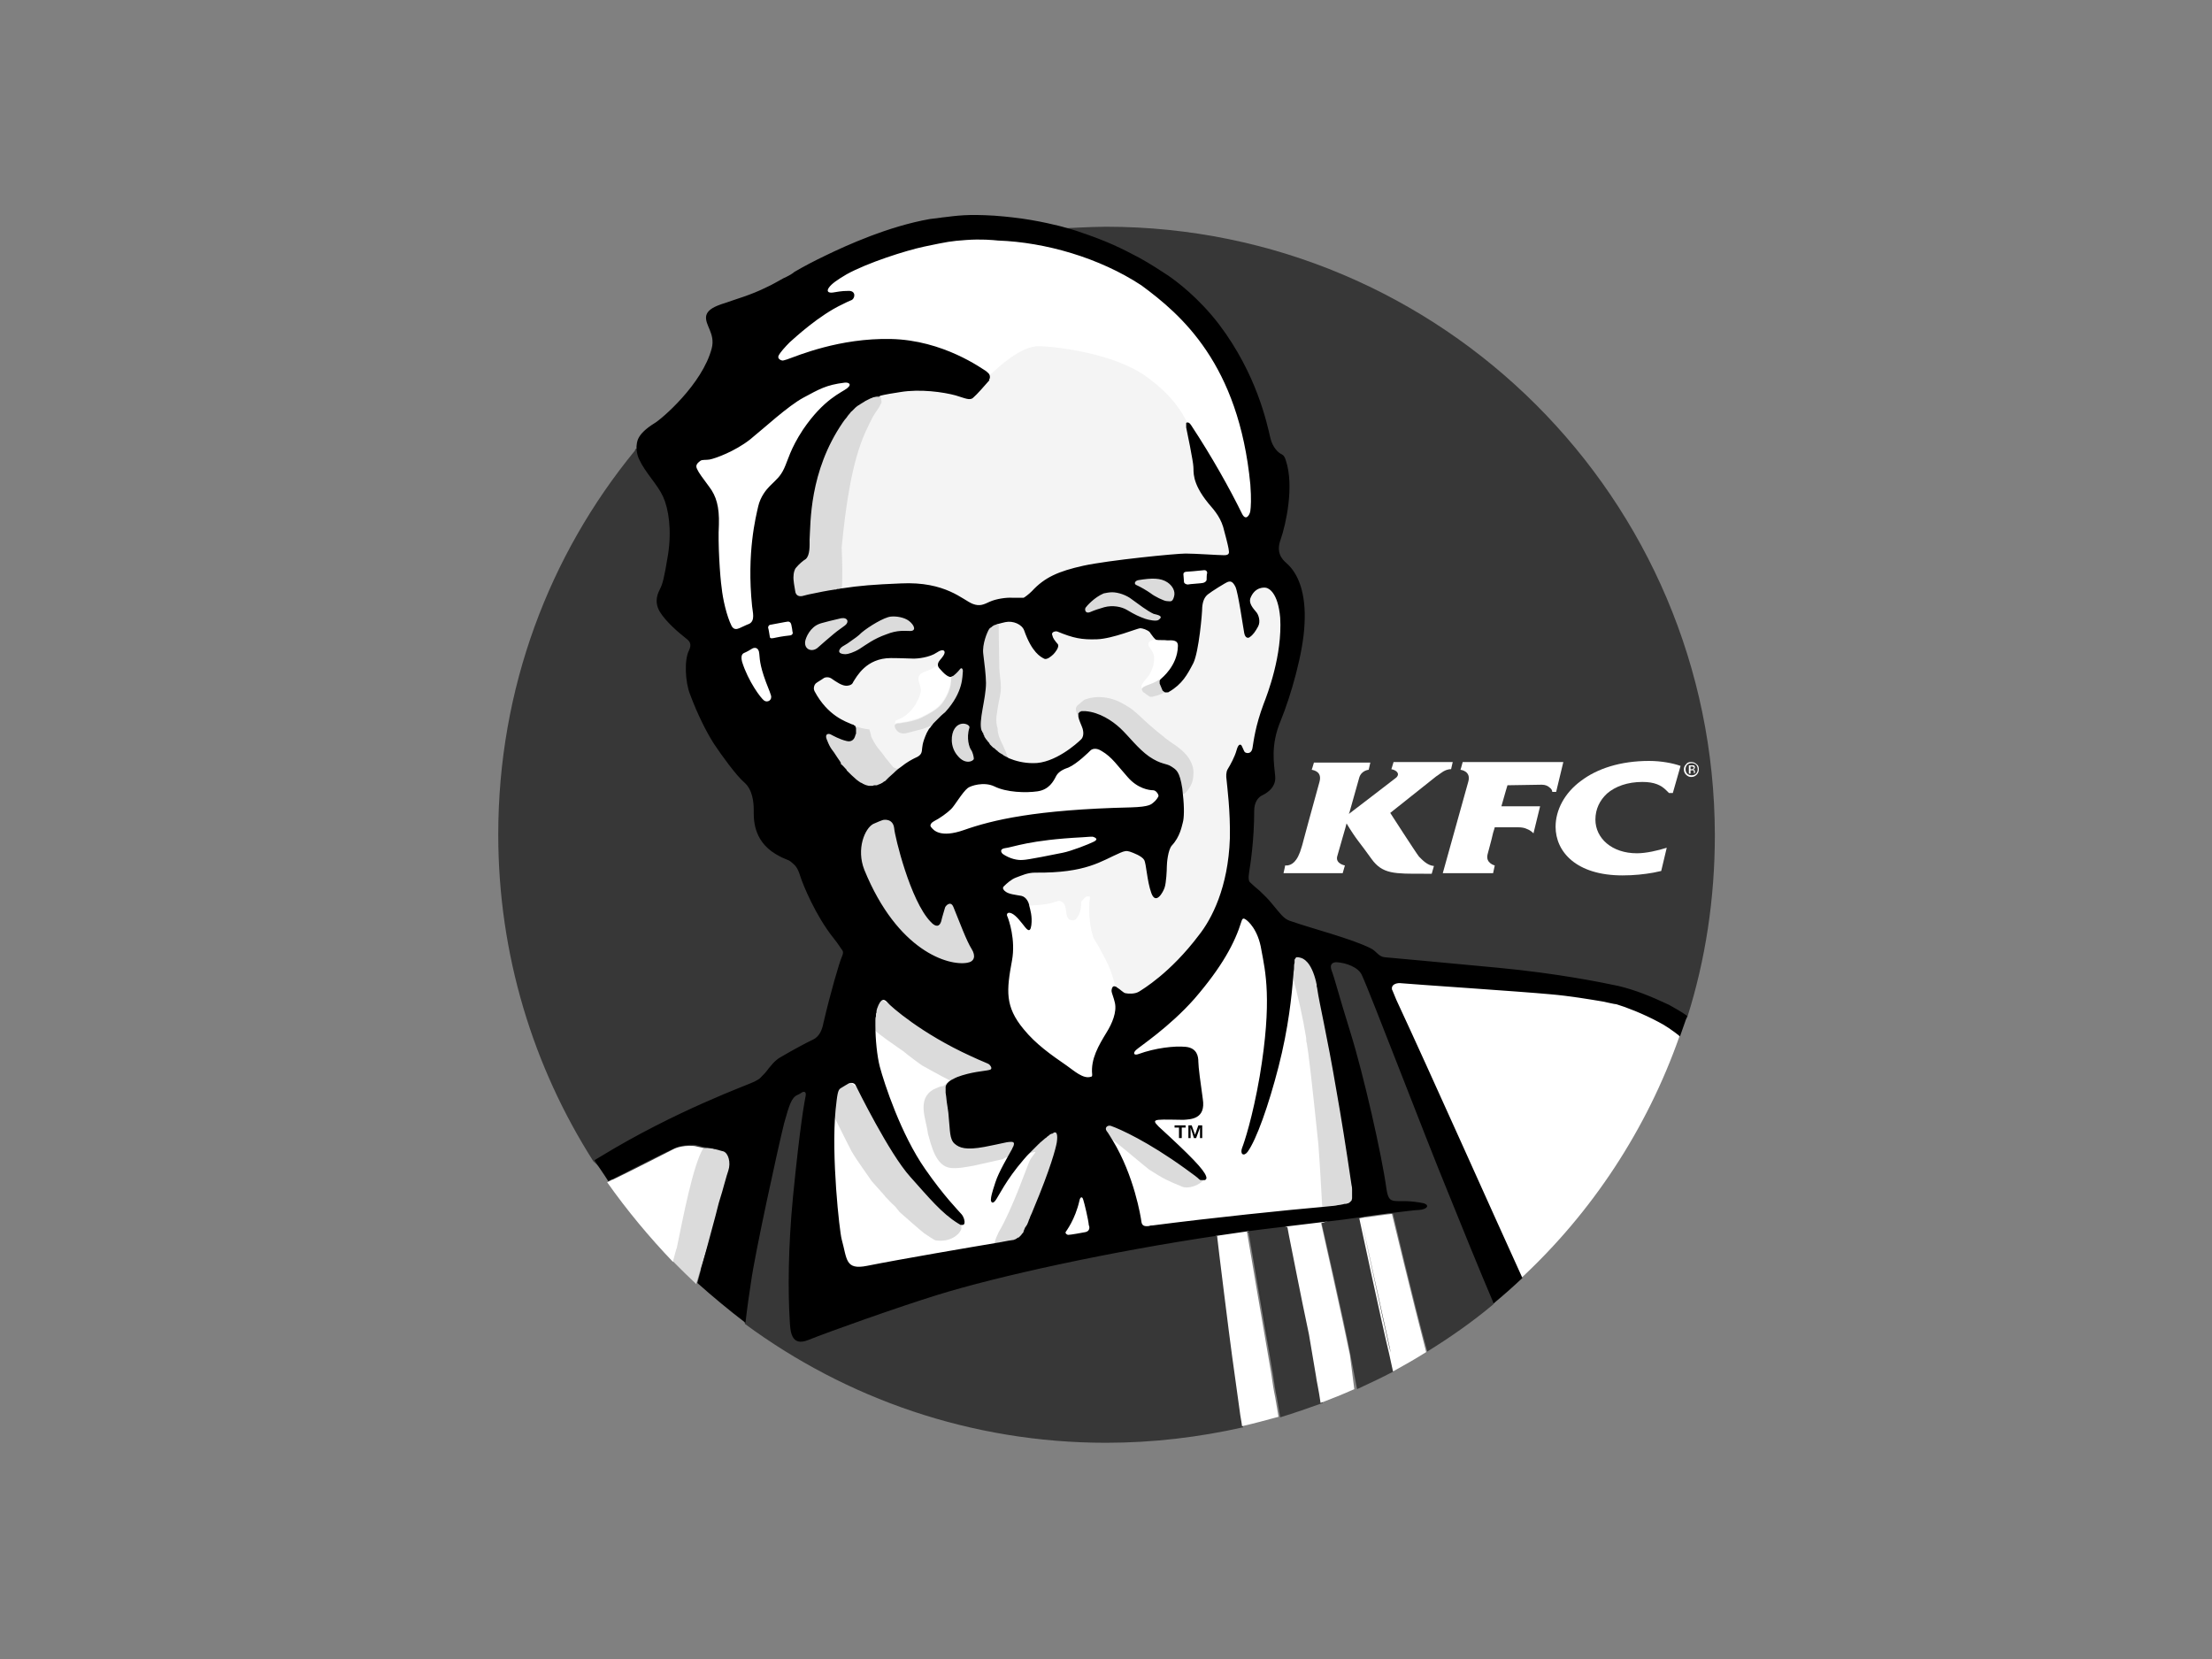 <?xml version="1.0" encoding="utf-8"?>
<!-- Generator: Adobe Illustrator 24.0.3, SVG Export Plug-In . SVG Version: 6.00 Build 0)  -->
<svg version="1.1" id="Layer_1" xmlns="http://www.w3.org/2000/svg" xmlns:xlink="http://www.w3.org/1999/xlink" x="0px" y="0px"
	 viewBox="0 0 400 300" style="enable-background:new 0 0 400 300;" xml:space="preserve">
<rect x="0" y="0" width="400" height="300" fill="#808080" stroke="none"/>
<style type="text/css">
	.st0{fill:#B4B4B4;}
	.st1{fill:#FFFFFF;}
	.st2{fill:#464646;}
	.st3{fill:#5B5B5B;}
	.st4{fill:#A2A2A2;}
	.st5{fill:#848484;}
	.st6{fill:#3A3A3A;}
	.st7{fill-rule:evenodd;clip-rule:evenodd;fill:#A2A2A2;}
	.st8{fill-rule:evenodd;clip-rule:evenodd;fill:#848484;}
	.st9{fill:#747474;}
	.st10{fill:#696969;}
	.st11{fill:#3F3F3F;}
	.st12{fill-rule:evenodd;clip-rule:evenodd;fill:#FFFFFF;}
	.st13{fill-rule:evenodd;clip-rule:evenodd;fill:#696969;}
	.st14{fill:#373737;}
	.st15{fill:#F4F4F4;}
	.st16{fill:none;}
	.st17{fill:#DBDBDB;}
	.st18{fill:#8E8E8E;}
	.st19{fill:#1B1B1B;}
	.st20{fill:#C5C5C5;}
	.st21{fill:#606060;stroke:#606060;stroke-width:0.162;stroke-miterlimit:2;}
	.st22{fill-rule:evenodd;clip-rule:evenodd;fill:#565656;}
	.st23{fill-rule:evenodd;clip-rule:evenodd;fill:#3B3B3B;}
	.st24{fill-rule:evenodd;clip-rule:evenodd;fill:#DBDBDB;}
</style>
<g>
	<g id="Layer_2_2_">
		<g>
			<g>
				<g>
					<path class="st14" d="M200,41c-2.6,0-7.8,0.3-8,0.3c1,0.3-77.1,40.4-77.1,39.9c0,0.1-0.1,0.2-0.1,0.3
						c-15.5,18.9-24.7,43-24.7,69.4c0,21.7,6.3,42,17.2,59.1c0.1,0,27.7,26.8,27.4,29.4c18.3,13.5,40.9,21.5,65.3,21.5
						c8.5,0,16.8-1,24.8-2.8c-0.1-0.9-0.3-1.7-0.4-2.6l-1.4-10.1c-0.4-2.8-2.7-21.6-2.7-21.6l0-0.1l2.4-0.9c0,0,3.2,0.1,3.1,0.1
						c0,0,3.2,19,3.8,22.2l0.6,3.5c0.2,1.4,0.4,2.8,0.7,4.2c0.2,1.2,0.4,2.3,0.6,3.5c2.6-0.8,5.2-1.7,7.7-2.6
						c-0.4-2.2-0.8-4.4-0.8-4.7l-1.3-7.7c-1.7-8-2.8-13.9-3.6-17.8c-0.1-0.6-0.3-1.6-0.3-1.6l2.5-1l3.3,0.3c0,0,4.2,18.3,5.2,23.8
						l1.2,6.2c2.2-1,4.5-2.1,6.6-3.2l-0.7-3.2c-0.1-0.3-0.2-0.7-0.2-1.1c-1.4-6.2-5.1-23.4-5.1-23.4l3-1.2l2.9,0.4h0
						c0,0,3.7,15.9,6.2,24.9c4.2-2.6,8.2-5.4,11.9-8.5c0,0,34.8-52.1,35.1-51.9c3.3-10.4,5-21.5,5-33C310,90.2,260.7,41,200,41z"/>
				</g>
			</g>
		</g>
	</g>
	<g id="Layer_6_1_">
		<path class="st15" d="M227.5,95.7c0,0-13.7-25.9-19.3-29.8c-5.6-3.9-14.8-6.3-21.2-5.5c-8.1,1-26.6,10.8-27.8,11.1
			c0,0.1-6.9,8.6-8.7,17.4c-0.4,1.9-7.5,33-7.5,33l13.5,39l48.2,23l17.7-19.2c0,0,2.3-19,7-33.3c4.8-14.3,3.3-22,3.3-22L227.5,95.7z
			"/>
	</g>
	<g id="Layer_4_1_">
		<path class="st1" d="M172.5,195.2c-0.1,0.1-0.3,0.1-0.4,0.2C172.2,195.3,172.4,195.3,172.5,195.2"/>
		<path class="st1" d="M168.6,120.9c-0.8,0.4-1.3,0.5-1.7,0.7c-0.4,0.2-0.9,0.6-0.8,1.3c0.1,0.7,0.3,1,0.4,1.6
			c0.1,0.6-0.2,1.6-0.9,2.8c-0.7,1.2-1.7,2-2.3,2.4c-0.6,0.3-0.9,0.4-1.3,0.6c-0.1,0-0.1,0.2-0.2,0.6c0,0,0,0,0,0
			c0,0,0.1-0.1,0.2-0.1c0.1-0.1,0.4-0.1,0.6-0.1c0.2,0,0.4-0.1,0.5-0.1c0.1,0,0.6-0.1,0.7-0.1c0.1,0,1.7-0.4,2.7-0.8
			c1-0.5,2.7-1.3,3.7-2.5c0.7-0.9,1.6-2.5,1.7-4.1c0-0.3,0-0.5,0-0.5s0,0,0,0c0,0,0,0,0,0c-0.2,0-0.3-0.1-0.4-0.2
			c-0.3-0.2-0.5-0.4-1.3-1.2c-0.5-0.6-0.5-1-0.2-1.4c0,0,0,0,0,0C169.8,120,169.3,120.4,168.6,120.9"/>
		<path class="st1" d="M208.9,115.7c0,0-0.4,0-0.6,0.1c-0.1,0.1-0.4,0.1-0.5,0.3c-0.2,0.2-0.2,0.6,0.1,1c0.3,0.4,0.8,1.1,0.8,1.8
			c0,0.3,0,1.2-0.3,1.9c-0.3,0.8-0.7,1.5-1,1.8c-0.2,0.2-0.9,1-1,1.5c0,0.1,0,0.2,0.1,0.4c0,0,0,0,0,0c0,0,0,0,0,0
			c0,0,0-0.1,0.1-0.1c0.2-0.2,0.5-0.4,1.2-0.6c0.8-0.3,1.4-0.6,1.9-0.9c-0.1,0.1-0.1,0.1-0.1,0.2c0-0.1,0.1-0.2,0.2-0.3
			c0.2-0.2,3.5-2.4,3.6-5.9c0-1.3-1.7-1.5-2.4-1.5C210.4,115.3,209.4,115.8,208.9,115.7C209,115.7,209,115.7,208.9,115.7
			C209,115.7,209,115.7,208.9,115.7C209,115.7,208.9,115.7,208.9,115.7"/>
		<path class="st1" d="M174.2,140.1c0,0,13,4,19.1-3.2c6.2-7.2,16.9,3.8,17.6,7.1c0.7,3.3-16.1,12.3-21.1,12.5s-25.2-2.5-25.2-4.6
			S174.2,140.1,174.2,140.1z"/>
		<path class="st1" d="M227.4,88.6c-2.1-21.8-12.1-32.8-19.3-38.1c-7.6-5-25.7-9.4-34.2-9c-10,0.5-33.2,11.4-34.1,12.2
			c-0.9,0.8-16.4,26.8-14.5,31.4c1.9,4.6,4.6,26.6,5.5,28.4c0.3,0.5,4.7,14.8,7.6,14.3c3-0.5,5.7-13.6,5.6-14.6
			c-0.4-2.9-5.6-15.8-5.2-17.7c0.4-1.8,14.4-23.7,15.4-24.4c0.7-0.5,24.6-3.5,24.8-3.3c0,0,0,0,0,0l0,0c1.7-1.5,5.6-5.3,9-5.2
			c3.5,0.1,13.4,1.4,19,5.3c5.6,3.9,7.3,7.7,7.8,8.8c0,0,0,0,0,0c0.2,0,8,17.7,10.3,17.8C226.5,94.5,227.6,91.2,227.4,88.6z"/>
		<path class="st1" d="M217.7,103.1c-0.8,0.1-3.1,0.3-3.4,0.3c-0.4,0.1-0.4,0.3-0.4,0.5c0,0.2,0.1,0.9,0.1,1.3
			c0,0.3,0.4,0.5,0.7,0.5c0.3,0,2.5-0.2,2.8-0.3c0.3-0.1,0.6-0.3,0.6-0.6c0-0.3,0-0.9,0-1.2C218.2,103.4,218,103.1,217.7,103.1"/>
		<path class="st1" d="M127.3,207.6c0.4,0.1,0.9,0.2,1.3,0.3c-1-0.2-2.1-0.5-2.7-0.6c-0.3-0.1-0.8-0.1-1.3-0.1c-0.9,0-2.1,0.2-3,0.7
			c-1.2,0.6-8.6,4.4-11.8,5.9c3.6,5.1,7.6,9.9,11.9,14.4c0.3-1.1,5.2-6.3,5.8-9.3C128.5,214.8,126.2,209.3,127.3,207.6"/>
		<path class="st1" d="M251.7,219.5l-5.9,0.8c0,0,4.2,19.6,5.4,24.5l0.7,3.2c2-1.1,4.1-2.3,6-3.5
			C255.5,235.3,251.7,219.5,251.7,219.5L251.7,219.5z"/>
		<g>
			<polygon class="st16" points="216.1,205.2 215.5,203.5 214.8,203.5 214.8,205.8 215.3,205.8 215.3,203.9 215.9,205.8 
				216.3,205.8 217,203.9 217,205.8 217.4,205.8 217.4,203.5 216.7,203.5 			"/>
			<polygon class="st16" points="212.4,203.9 213.2,203.9 213.2,205.8 213.7,205.8 213.7,203.9 214.4,203.9 214.4,203.5 
				212.4,203.5 			"/>
		</g>
		<path class="st1" d="M285.9,141.2c-3,2.2-4.6,5.3-4.6,8.3c0,4.5,3.7,8.8,12.1,8.8c2.1,0,3.9-0.2,5.6-0.5c0.5-0.1,1-0.2,1.4-0.3
			l1-4.2c-1.6,0.5-3.7,1-5.4,1c-4.5,0-7.5-2.7-7.5-6.1c0-1.9,0.8-3.5,2.1-4.7c1.5-1.3,3.7-2.1,6.4-2.1c2.2,0,3.4,0.6,4.3,1.5
			c0.2,0.2,0.3,0.3,0.5,0.5h0.7l1.4-4.9c-1.4-0.5-3.5-0.9-5.7-0.9C293,137.6,288.8,139,285.9,141.2"/>
		<path class="st1" d="M278.8,141.9c0.6,0,1.1,0.2,1.4,0.5c0.3,0.2,0.5,0.5,0.5,0.8h0.7l1.3-5.4h-18.2l-0.3,1.1l-0.1,0.3
			c0,0,2,0.2,1.4,2.2l-4.6,16.5l7.7,0h1.4l0.3-1.4c0,0-1.7-0.4-1.3-2c0-0.1,0.7-2.5,1-3.9c0.2-0.6,0.3-1,0.3-1l4.2,0
			c0.7,0,1.2,0.1,1.6,0.3c0.8,0.3,1.2,0.8,1.2,0.8l1.2-4.9h-7l0.8-2.8l0.3-1L278.8,141.9z"/>
		<path class="st1" d="M256.6,154.9c-0.5-0.6-5.2-7.9-5.2-7.9l8.3-6.6l0.3-0.2c0.4-0.3,0.7-0.5,1-0.7c0.9-0.5,1.4-0.4,1.4-0.4
			l0.3-1.3l-10.7,0l-0.3,1l-0.1,0.3c0.7,0.1,1.7,0.7,0.9,1.5c-0.1,0.1-8.6,6.6-8.6,6.6l0.1-0.2l1.8-6.4c0.4-1.3,1.7-1.4,1.7-1.4
			l0.3-1.3l-10.2,0l-0.3,1l-0.1,0.3c0.5,0.1,1.9,0.4,1.4,2.2c-3.4,12.3-3,11.1-3.2,11.7c-0.8,2.9-1.9,3.3-2.6,3.4
			c-0.1,0-0.3,0-0.4,0l-0.1,0.5l-0.2,0.9h9.3h1.4l0.4-1.4c0,0-1.7-0.3-1.4-1.6c0.2-0.6,0.6-2.2,1-3.5c0.4-1.3,0.7-2.5,0.7-2.5
			c1.8,3,2.3,3.3,4.5,6.4c2,2.8,4.2,2.7,9.5,2.7c0.4,0,0.9,0,1.4,0l0.4-1.4C258.1,156.5,257.2,155.5,256.6,154.9"/>
		<path class="st1" d="M306.8,138.2c-0.3-0.3-0.6-0.4-1-0.4c-0.4,0-0.7,0.1-0.9,0.4c-0.3,0.3-0.4,0.6-0.4,0.9c0,0.4,0.1,0.7,0.4,1
			c0.3,0.3,0.6,0.4,0.9,0.4c0.4,0,0.7-0.1,1-0.4c0.3-0.3,0.4-0.6,0.4-1C307.2,138.7,307.1,138.4,306.8,138.2 M306.7,139.9
			c-0.2,0.2-0.5,0.3-0.8,0.3c-0.3,0-0.6-0.1-0.8-0.3c-0.2-0.2-0.3-0.5-0.3-0.8c0-0.3,0.1-0.6,0.3-0.8c0.2-0.2,0.5-0.3,0.8-0.3
			c0.3,0,0.6,0.1,0.8,0.3c0.2,0.2,0.3,0.5,0.3,0.8C307,139.4,306.9,139.7,306.7,139.9"/>
		<path class="st1" d="M306.5,138.8c0-0.2-0.1-0.3-0.2-0.4c-0.1,0-0.2,0-0.4,0h-0.5v1.5h0.3v-0.6h0.2c0.1,0,0.2,0,0.3,0
			c0.1,0.1,0.1,0.2,0.1,0.3v0.1l0,0.1c0,0,0,0,0,0c0,0,0,0,0,0h0.2l0,0c0,0,0,0,0-0.1v-0.1v-0.1c0-0.1,0-0.2-0.1-0.2
			c0-0.1-0.1-0.1-0.3-0.1c0.1,0,0.2,0,0.2-0.1C306.4,139,306.5,138.9,306.5,138.8 M306.1,139.1c-0.1,0-0.1,0-0.2,0h-0.2v-0.5h0.2
			c0.1,0,0.3,0,0.3,0.1c0.1,0,0.1,0.1,0.1,0.2C306.2,138.9,306.2,139,306.1,139.1"/>
		<path class="st1" d="M291.9,179.5c-14-4.3-42.8-3.3-42.8-3.3l23.5,55.4c0,0,2.2-1.1,2.5-0.5c12.8-11.9,22.7-26.9,28.6-43.7
			C303.2,187.2,305.9,183.8,291.9,179.5z"/>
		<g>
			<polygon class="st16" points="217.4,203.8 217.4,203.5 217.2,203.5 			"/>
			<g>
				<polygon class="st16" points="217.4,203.8 217.4,203.5 217.2,203.5 				"/>
				<path class="st1" d="M244.1,245c-1.1-5.5-5.2-23.8-5.2-23.8s5.5-1.5,6.9-4.6c1.3-3.2-1.6-8.1-1.8-10c-0.6-5.8-2.9-29.3-6.6-34.2
					c-2.2-2.8-12.1-8.4-12.9-8.4c-3.6,0.2-10.7,15.7-16.7,17.1c-4,0.9-6.8-2.9-6.1-2.6c0,0,0,0,0,0c0,0,0-0.4-0.7-2.5
					c-0.7-2.1-2.1-4.3-2.3-4.8c-0.3-0.5-1-1.6-1-1.7c0-0.1-0.3-0.8-0.5-2.1c-0.4-2.5-0.2-4.1-0.2-4.3c0-0.2,0.1-0.6,0.1-0.7
					c0-0.1,0-0.3-0.1-0.3c-0.1,0-0.4-0.1-0.8,0.2c-0.7,0.7-0.7,0.8-0.7,0.9c0,0.1,0,0.3,0,0.6c-0.1,0.8-0.2,1.4-0.6,1.9
					c-0.3,0.6-0.6,0.8-1.1,0.7c-0.5,0-0.9-0.4-1-1.5c-0.1-1-0.3-1.4-0.5-1.6c-0.2-0.3-0.7-0.4-0.8-0.4c-0.2,0-0.3,0.1-1.4,0.4
					c-1.1,0.3-2.8,0.4-3,0.4c-0.3,0-1.2,0.1-1.2,0.1c0.2,0.7-3.9-0.4-4.6,0.2c-1.4,1.1-2.1,8.4-2.8,12.2c0,0,0,0,0,0l-23.1,2.3
					l-8.1,18.8c0,0,2.4,37.2,2.4,37.7c0,0.6,51.1-11.1,51.1-11.1l19.3-0.4c0,0,0,0,0,0.1c0.1,1.1,2.3,18.8,2.7,21.6l1.4,10.1
					c0.1,0.9,0.3,1.7,0.4,2.6c2.2-0.5,4.4-1.1,6.6-1.7c-0.2-1.1-0.4-2.3-0.6-3.5c-0.3-1.4-0.5-2.8-0.7-4.2l-0.6-3.5
					c-0.6-3.3-3.8-22.2-3.8-22.2l3.4-2.1l3.9,1.2c0.1,0.5,0.2,1,0.3,1.6c0.8,3.9,1.9,9.8,3.6,17.8l1.3,7.7c0,0.3,0.5,2.5,0.8,4.7
					c2.1-0.8,4.1-1.6,6.1-2.5L244.1,245z"/>
			</g>
		</g>
	</g>
	<g id="Layer_5_1_">
		<path class="st17" d="M205.8,104.1c-4.3,0.6-10.4,4.1-10.2,6.6c0.2,1.6,9,1.8,13,2.1c4,0.3,4.7-3.6,4.4-5.6
			C212.9,105.1,210.3,103.5,205.8,104.1z"/>
		<path class="st17" d="M234.8,172.4c-2.1-0.2-1.1,3.2-1.2,3.6v0c1.1,4,2,8,2.6,11.7c0,0.4,0,0.7,0.1,0.9c0.3,1.6,0.9,6.7,2.1,18.3
			c0.3,3.9,0.5,7.9,0.7,11.3c0.1,0,7.2,0.4,7.2,0.4s-0.3-9.9-2.5-22.4C241.8,183.6,238.4,172.7,234.8,172.4z"/>
		<path class="st17" d="M215.7,141c0.3-1.8,0-2.6-0.6-3.7c-0.6-1-1.7-2-3.1-2.9c-1.4-0.9-4.5-3.6-4.8-3.9c-0.3-0.3-1.7-1.6-2.1-1.9
			c-0.3-0.3-1-0.8-2.5-1.6c-3.6-1.8-6.5-0.5-6.6-0.4c-0.1,0.1-0.6,0.5-1.2,1c-0.5,0.5-0.1,1.4,0.1,1.7c0,0,19.1,14,19.1,14.3l0,0
			C214.1,143.7,215.4,142.5,215.7,141"/>
		<path class="st17" d="M207.8,123.8c-0.6,0.2-1,0.4-1.2,0.6c0,0,0,0.1-0.1,0.1c0,0,0,0.1,0,0.1c0,0,0,0.1,0,0.1c0,0,0,0.1,0,0.1
			c0,0,0,0.1,0.1,0.1c0,0,0,0,0,0.1c0,0,0.1,0.1,0.1,0.1c0,0,0,0,0.1,0.1c0,0,0.1,0.1,0.2,0.1c0,0,0,0,0,0c0.1,0.1,0.1,0.1,0.2,0.2
			c0,0,0,0,0,0c0.1,0.1,0.2,0.1,0.3,0.2c0,0,0,0,0,0c0.1,0.1,0.2,0.1,0.3,0.2c0.1,0.1,0.2,0.1,0.4,0.1c0.2,0,0.3,0,0.5-0.1
			c0.7-0.1,1.5-0.5,2.2-0.8c0,0,0,0,0,0c0,0-1.4-2.2-1.3-2.2C209.2,123.2,208.6,123.5,207.8,123.8"/>
		<path class="st17" d="M182.2,136.9c0.1,0,0.1,0.1,0.2,0.1c0,0,0,0,0,0c-0.3-0.3-0.3-0.3-0.4-0.7c-0.1-0.4-0.4-0.9-0.5-1.2
			c-0.1-0.3-0.6-1.2-0.8-1.8c-0.2-0.6-0.3-1-0.3-1.6c-0.2-0.5-0.3-1.4-0.2-2.2c0.1-0.7,0.2-1.6,0.7-4c0.3-1.6-0.2-3.4-0.2-5
			c0-1.3-0.1-4.5-0.1-7.6v0c-0.2,0.1-28.6-6-28.4-6c0,0,0,0,0,0c0.2-2.4,0.1-5.5,0-7.9c0.7-7.2,1.8-15.5,4.4-21.1
			c2-4.3,1.7-2.9,2.7-4.9c0.1-0.1,0.1-0.2,0.1-0.4c0-0.1-0.1-0.7-0.1-0.8c0,0,0,0,0,0c-0.1,0-7-1.9-15.6,17.8
			c-3.6,8.3,1.2,29,1.2,29l7.5,2.5l4.9-2.7l11.5-2.4l4.7,2.3c0,0-1.5,4.4-1.5,4.4c0,0,0,0,0,0s0,0.2,0,0.5c-0.1,1.6-1,3.2-1.7,4.1
			c-1,1.2-2.7,2-3.7,2.5c-1,0.5-2.6,0.8-2.7,0.8c-0.1,0-0.6,0.1-0.7,0.1c-0.1,0-0.2,0.1-0.5,0.1c-0.2,0-0.5,0-0.6,0.1
			c-0.1,0-0.1,0.1-0.2,0.1c-0.1,0.1-0.1,0.1-0.1,0.2c0,0,0,0,0,0c0,0.1,0,0.1,0,0.2c0,0.2,0.3,0.6,0.3,0.6c0.1,0.2,0.7,0.8,1.7,0.6
			c1.3-0.3,2.2-0.6,3.1-0.8c0.9-0.3,2.1-0.8,2.2-1c0.2-0.2,0.7-0.5,0.7-0.6c0,0,0,0,0,0c0.1-0.1,0.2-0.2,0.3-0.3
			c0,0,0.1-0.1,0.1-0.1c0,0,0,0,0,0c0.2,1.9-2.1,7.4-2.1,7.4s-5.2,1.8-4.9,1.6c0,0,0,0,0,0c-0.4,0.2-1,0.4-1.7-0.1
			c0,0-0.6-0.7-1.4-1.7c-0.4-0.6-0.9-1.2-1.4-1.8c-0.3-0.4-0.5-0.8-0.7-1.1c-0.3-0.6-0.5-0.9-0.5-1.1c0,0,0,0,0-0.1
			c-0.1-0.4-0.3-1-0.3-1c-0.9-0.1-1.9-0.3-2.8-0.7c0,0,0,0,0,0c0.1,0.1-6.4,1.5-6.4,1.5l6.7,27.5c0,0,12.6,19.8,20.5,16
			c1.2-0.6,3.2-4.6,2.4-5.9c-0.9-1.4-14.2-23.5-14.2-23.5S182,136.8,182.2,136.9z"/>
		<path class="st17" d="M207.8,211.5c2.5,1.6,3.3,2,6,3.1c0.9,0.4,3.1-0.1,4.1-1.5c0,0,0,0,0,0c0,0,0,0,0,0
			c-0.1,0-13.4-10.4-15.2-11.1c-0.6-0.2-4,1-3.6,1.7c0.4,0.6,2,2.3,2.1,2.4C203.5,207.9,206.4,210.4,207.8,211.5"/>
		<path class="st17" d="M179.4,192.2L157,179.4c0,0,0.7,6.3,0.6,6.4c0,0,0,0,0,0c1.6,1.5,4.2,3.2,4.6,3.5c0.1,0.1,1.2,0.8,1.4,1
			c0.3,0.3,3,2.3,3.2,2.4c0.2,0.1,3.2,1.8,5,2.7c0.1,0-1.3,1-1.2,1c-0.6,0-1.1,0.3-1.8,0.6c-3.1,1.8-1.3,5.4-1,8
			c0.6,2.1,1.4,5.9,4.1,6.2c2.1,0.3,7-1.1,9.5-1.6c0.4-0.6,4.1-0.9,4-0.8c0.7-0.2,1.5-0.5,1.8-0.5c0.2,0-0.6,0.8-1,1.6
			c-0.4,0.8-3.1,8.7-5.6,12.9c-0.8,1.7-0.4,1-0.9,2.3v0l5,1.2l8.1-20.6L179.4,192.2z"/>
		<path class="st17" d="M154,208.2c0.9,1.6,3.4,5,3.5,5.2c0.1,0.2,0.7,0.8,1.3,1.5c0.6,0.7,1.2,1.3,1.3,1.5c0.2,0.2,1.3,1.4,1.7,1.7
			c0.3,0.3,0.7,0.9,0.9,1.1c0.9,0.8,4.1,3.6,4.4,3.8c0.3,0.2,1.9,1.3,2.1,1.3c2.8,0.4,4.2-1.2,4.4-1.6c0.3-0.4,0.3-0.6,0.2-1.3
			c0,0-10.8-8-17.9-23.6c-0.3-0.6-2.8-3.6-5-1.8c-1.9,1.5-0.5,5.1-0.5,5.1v0C151.2,202.6,153.3,206.9,154,208.2"/>
		<path class="st17" d="M132.9,209.8c0.7-2.7-5.2-2.1-5.7-2.2c-1.9,3-3.8,13.2-4.8,18c-0.2,0.5-0.4,1.4-0.7,2.5
			c1.4,1.4,2.8,2.8,4.2,4.1C127,228.1,132.8,210.5,132.9,209.8z"/>
	</g>
	<g id="Layer_1_2_">
		<g>
			<path class="st14" d="M306.2,139.8C306.2,139.8,306.2,139.8,306.2,139.8C306.2,139.8,306.2,139.8,306.2,139.8
				C306.2,139.8,306.2,139.8,306.2,139.8C306.2,139.8,306.2,139.8,306.2,139.8"/>
			<path d="M292.7,178.3c-3.3-0.7-11.2-2.3-21.8-3.3c-10.6-1-19.3-1.8-20.5-1.9c-1.1-0.1-1.5-1.1-2.5-1.6c-3.6-1.8-10.4-3.5-14.7-5
				c-1.1-0.4-1.7-1.3-3.2-3.1c-0.9-1.1-1.5-1.6-2.2-2.3c-0.5-0.4-1.4-1.2-1.7-1.5c-0.3-0.2-0.4-0.8-0.2-2c0.2-1.2,0.9-5.7,0.9-11
				c0-1.4,0.6-2.3,1.3-2.7c0.4-0.2,2.7-1.2,2.5-3.5c-0.2-2.3-0.9-5.6,1-10.1c1.8-4.4,4.1-12.3,4.3-17.5c0.3-5.5-1.1-9.1-3.3-11
				c-0.8-0.7-1.9-1.9-1-4.3c0.9-2.6,2.5-9.6,0.9-14.3c-0.3-1-0.7-1-1-1.2c-0.2-0.1-1.4-1-1.8-2.9c-0.6-2.5-2.4-11.4-9.3-20.5
				c-3.7-4.8-7.6-7.7-9.2-8.8c-1.1-0.7-3-2-5.2-3.2c-3.2-1.7-5.8-3-10.9-4.7c-0.5-0.2-1.6-0.5-3-0.9c0,0,0,0,0,0s-4.4-1.2-9.1-1.7
				c-0.8-0.1-1.9-0.2-3.2-0.3c-4.9-0.3-6.7,0-9.2,0.3c-0.3,0-0.5,0.1-0.8,0.1c-0.5,0.1-1,0.1-1.6,0.2c-7.5,1.3-15.2,4.8-18.9,6.6
				c-2.1,1-4,2-5.7,3c0,0-0.1,0.1-0.1,0.1c-0.4,0.3-1.1,0.7-1.8,1c-1.1,0.6-2.1,1.2-3,1.6c-3,1.5-5.7,2.2-7.6,2.9
				c-0.4,0.1-0.6,0.2-0.9,0.3c-1.4,0.5-2.3,1.1-2.5,2c-0.3,1.7,1.7,3.2,1,5.9c-1.7,6.5-9.1,12.8-10.3,13.5c-3.4,2.1-3.2,3.5-3.3,4.3
				c0,0.7,0.1,1.5,0.5,2.3c1.1,2.4,3.3,4.5,4.3,6.7c1,2.2,1.6,6,0.9,10.5c-0.7,4.3-1,5.3-1.4,6.1c-0.4,0.8-1.2,2.3-0.1,4.2
				c1.1,1.8,3.3,3.7,4.7,4.8c0.8,0.6,1.1,1.1,0.6,2.2c-0.9,1.7-0.7,5.8,0.2,8c1.3,3.5,2.9,6.7,4.3,8.9c1.4,2.1,4,5.7,5.5,7
				c1.5,1.3,1.7,3.6,1.7,5c0,1.4-0.2,5.4,3.9,7.9c2,1.2,2.2,0.9,2.9,1.5c0.7,0.6,1.1,0.9,1.6,2.5c0.5,1.6,2.8,7.2,6,11.2
				c0.9,1.1,1.4,2,1.6,2.2c0.1,0.2,0.3,0.4-0.1,1.3c-0.4,0.9-2,6.3-3.3,11.9c-0.2,1-0.6,2.4-1.9,3c-1.3,0.6-4.2,2.2-5.2,2.8
				c-1.1,0.6-1.6,0.9-2.8,2.4c-0.5,0.7-0.9,1.1-1.3,1.5c-0.2,0.2-0.3,0.4-1.3,0.9c-0.9,0.5-14,5.1-27.9,13.6c-0.3,0.2-0.7,0.4-1,0.6
				c0.8,1.3,1.7,2.5,2.5,3.8c3.1-1.6,10.6-5.4,11.8-5.9c0.9-0.5,2.1-0.6,3-0.7c0.6,0,1,0,1.3,0.1c0.6,0.2,1.7,0.4,2.7,0.6
				c0.1,0,0.2,0,0.3,0.1c0.1,0,0.1,0,0.2,0c0.4,0.1,0.8,0.2,1.1,0.3c0,0,0,0,0,0c0.1,0,0.3,0.1,0.4,0.1c0.9,0.3,1.4,2,0.9,3.5
				c-0.1,0.3-0.4,1.2-0.8,2.7c-0.2,0.7-0.4,1.5-0.7,2.4c-0.3,0.9-0.5,1.9-0.8,3c-1,3.7-2.2,8.2-3.3,12.2c2.8,2.5,5.7,4.9,8.7,7.2
				c0.3-2.6,0.7-5.4,1-7.3c0.7-5.2,4.9-24.4,6-28.8c0.9-3.2,1.3-4.6,2.4-5.1c0.3-0.1,0.7-0.4,0.9-0.5c0.2-0.1,0.7-0.2,0.6,0.6
				c-0.2,1-1,5.1-2.3,18.3c-0.9,9.2-0.9,17.3-0.6,22.2c0.1,2.1,0.2,5,3.4,3.7c3.7-1.5,16.4-6,23.2-8.1c10.9-3.4,31.4-7.9,51.1-10.8
				l5.5-0.8c0,0,3.2,19,3.8,22.2l0.6,3.5l-0.6-3.5c-0.6-3.3-3.8-22.2-3.8-22.2c0.8-0.1,1.5-0.2,2.3-0.3c1.8-0.2,3.4-0.4,5-0.6
				l5.8-0.7c2.7-0.3,5-0.6,7-0.9c0,0,3.7,17.2,5.1,23.4c0.1,0.4,0.2,0.8,0.3,1.1l0.7,3.2c0,0,0,0,0,0l-0.7-3.2
				c-1.1-4.9-5.4-24.5-5.4-24.5l5.9-0.8c1.7-0.2,4-0.5,4.6-0.5c1.4-0.1,2-0.8,0.9-1.2c-0.8-0.2-2.5-0.4-3.4-0.4c-0.3,0-1,0-1.3,0
				c-1.4,0-1.8-0.3-2.1-2.3c-0.8-5.9-4.1-20.5-6.5-28.2c-2.3-7.4-2.8-9.6-3.4-11.2c-0.5-1.4,0.5-1.5,0.9-1.5c1.7,0.1,4,0.9,4.6,2.4
				c1.5,3.2,11.5,29.4,15.5,39.1c2.5,6.2,5.5,13.6,8.3,20.2c1.8-1.5,3.5-3,5.2-4.6c-5.2-11.4-16.7-37.2-22.8-50.3
				c-0.2-0.5-0.5-1.2-0.7-1.7c-0.1-0.1-0.1-0.3-0.1-0.4c0-0.8,1.1-1,1.7-0.9c2.1,0.2,21.7,1.5,27,2c3.5,0.3,7,0.9,9.4,1.3
				c0.5,0.1,1,0.2,1.4,0.3c0.5,0.1,0.9,0.2,1.1,0.2c1.7,0.5,4.8,1.7,7.6,3.2c1.2,0.6,2.5,1.5,3.9,2.6c0.4-1.2,0.9-2.5,1.3-3.7
				c-1-0.7-2.2-1.4-3.3-2C298.4,180.1,295.6,179,292.7,178.3 M133.7,113.6c-0.5,0.2-1,0.3-1.4-0.4c-0.9-1.8-1.6-4.9-1.8-6.9
				c-0.3-2-0.7-8.1-0.5-11.4c0.1-3.3-0.5-5.2-1.7-6.8c-1.2-1.6-2-2.7-2.2-3.2c-0.4-0.7-0.1-1.1,0.6-1.6c0.3-0.2,1-0.1,1.6-0.2
				c1.1-0.2,4.6-1.5,7.3-3.6c2.6-2.1,6.9-6.1,9.7-7.6c2.8-1.5,4.1-2.3,7.4-2.7c0.6-0.1,1.5,0.2,0.5,1c-1,0.8-4.2,1.9-8,7.5
				c-2.3,3.5-2.7,5.5-3.4,7c-0.7,1.5-1.4,2-2.6,3.2c-0.6,0.6-1.7,1.9-2.1,3.7c-0.4,1.8-2.1,8.3-1.1,18c0.1,1.1,0.6,2.6-0.5,3.2
				C134.7,113.1,134.2,113.4,133.7,113.6 M138.2,126.7c-0.6-0.4-2.9-3.5-4-7c-0.1-0.4-0.3-1.3,0.3-1.6c0.5-0.2,1.2-0.6,1.5-0.8
				c0.3-0.2,1.2-0.4,1.3,0.9c0.1,1.3,0.2,2.7,1.7,6.4c0.3,0.7,0.3,0.9,0.4,1.1C139.7,126.6,138.8,127.1,138.2,126.7 M142.9,114.9
				c-0.2,0-1.7,0.2-2.6,0.4c-0.5,0.1-1.1,0.3-1.1-0.2c-0.1-0.6-0.2-1.3-0.3-1.6c0-0.2,0.1-0.4,0.3-0.5c0.6-0.1,3.1-0.6,3.3-0.6
				c0.2,0,0.5,0.1,0.6,0.6c0.1,0.5,0.2,1,0.2,1.2C143.4,114.4,143.4,114.8,142.9,114.9 M143.8,106.9c-0.1-0.7-0.4-2-0.3-2.8
				c0-0.3,0.1-1.1,0.5-1.5c0.5-0.6,1.2-1.2,1.7-1.5c0.8-0.7,0.7-2.5,0.7-3.5c0.2-3-0.1-12.3,6-21.2c0.2-0.3,0.5-0.7,0.7-0.9
				c0.1-0.1,0.1-0.2,0.2-0.3c0.2-0.2,0.3-0.4,0.5-0.6c0.1-0.1,0.1-0.2,0.2-0.2c0.2-0.2,0.4-0.4,0.6-0.6c0,0,0.1-0.1,0.1-0.1
				c0.2-0.2,0.5-0.4,0.7-0.5c0.1-0.1,0.2-0.1,0.3-0.2c0.2-0.1,0.3-0.2,0.5-0.3c0.1-0.1,0.2-0.1,0.3-0.2c0.2-0.1,0.4-0.2,0.6-0.3
				c0.1,0,0.1-0.1,0.2-0.1c0.2-0.1,0.5-0.2,0.7-0.3c0.1,0,0.2-0.1,0.3-0.1c0.2-0.1,0.3-0.1,0.5-0.1c0.1,0,0.1,0,0.2,0c0,0,0,0,0,0
				c1.2-0.3,2.5-0.5,3.8-0.7c3.6-0.6,7.8,0,10,0.6c1.7,0.5,2.6,1,3.2,0.4c0.6-0.5,2.1-2.2,2.7-2.9c0.1-0.1,0.2-0.2,0.2-0.3
				c0,0,0-0.1,0-0.1c0-0.1,0-0.1,0.1-0.2c0,0,0-0.1,0-0.1c0-0.1,0-0.1,0-0.2c0,0,0-0.1,0-0.1c0-0.1-0.1-0.2-0.1-0.3
				c-0.1-0.2-0.4-0.4-0.6-0.6c-0.7-0.4-7.7-5.6-17.2-5.8c-9.3-0.2-16.8,3-18.8,3.7c-0.4,0.1-0.6,0.2-0.8,0.2c-0.2,0-1-0.3-0.7-0.9
				c0.3-0.6,1.2-1.6,2-2.4c0.9-0.8,5.3-4.9,9.6-6.9c0.8-0.4,1-0.5,1.5-0.7c0.7-0.2,1-1.7-0.4-1.7c-1.5,0-2.1,0.2-2.9,0.3
				c-0.8,0.1-1.2-0.2-0.7-0.9c0.5-0.7,1.5-1.4,3.2-2.4c3.8-2.1,10.7-4.3,14-5c4.3-0.9,4.8-1,7.6-1.2c2.7-0.2,4.8,0,5.8,0.1
				c8.5,0.3,18.3,3.1,25.9,8.1c7.2,5.3,17.6,14.2,19.7,36c0.2,2.6,0.1,4.1,0,4.8c-0.1,0.7-0.8,1.9-1.5,0.5c-2.2-4.5-5.5-10.4-9.2-16
				c-0.2-0.3-0.4-0.5-0.6-0.5c-0.1,0-0.1,0-0.2,0c0,0,0,0,0,0c0,0-0.1,0.1-0.1,0.1c0,0,0,0.1,0,0.1c0,0,0,0.1,0,0.2c0,0,0,0.1,0,0.1
				c0,0.1,0,0.2,0,0.4c0.1,0.4,1.3,6.3,1.3,7.1c0.1,0.8-0.4,2.8,2.7,6.6c1.3,1.5,2.4,2.8,2.9,5.1c0.6,2.2,0.8,3.2,0.8,3.4
				c0,0.2,0.3,0.9-0.8,0.9c-1.1,0-5.2-0.3-7-0.3c-1.8,0-13.9,1.2-18.5,2.2c-4.5,1-7,2.1-9.3,4.6c-0.6,0.6-1.3,1.1-1.5,1.2
				c-0.2,0-0.8,0-1.9,0c-1.2-0.1-3.1,0.2-4.2,0.7c-1.1,0.5-1.8,0.9-3.1,0.4c-1.8-0.7-4.9-4.1-13-3.7c-4.9,0.2-7.4,0.4-10.7,0.9
				c-0.2,0-0.4,0.1-0.6,0.1c-0.1,0-0.3,0-0.4,0.1c-0.1,0-0.1,0-0.2,0c-1.4,0.2-2.9,0.5-4.8,0.9c-0.3,0.1-0.5,0.1-0.8,0.2
				C144.5,108,143.9,107.7,143.8,106.9 M218.2,104.8c0,0.3-0.3,0.5-0.6,0.6c-0.3,0.1-2.5,0.2-2.8,0.3c-0.3,0-0.7-0.2-0.7-0.5
				c0-0.3-0.1-1.1-0.1-1.3c0-0.2,0-0.4,0.4-0.5c0.3,0,2.5-0.2,3.4-0.3c0.3,0,0.5,0.2,0.5,0.5C218.2,103.9,218.2,104.6,218.2,104.8
				 M208.1,107.3c-0.7-0.5-1.9-1.2-2.6-1.5c-0.5-0.2-0.3-0.8,0.4-0.9c2.4-0.4,4-0.4,5.2,0.4c0.9,0.6,1.5,1.6,1.2,2.6
				c-0.3,1.1-0.7,0.8-1.3,0.8C210.5,108.7,208.7,107.8,208.1,107.3 M209.5,112.1c-0.4,0.3-1.8,0-2.4-0.2c-1.1-0.4-1.8-0.7-3.3-1.6
				c-1-0.6-2.6-0.9-4.1-0.5c-1,0.3-1.7,0.5-2.6,0.9c-0.8,0.3-1-0.4-0.8-0.8c0.2-0.3,1.6-1.9,3.3-2.6c0.4-0.1,1.1-0.2,1.5-0.2
				c1.1,0,2.6,0.5,3.6,1.3c1.1,0.8,2.8,2.1,3.9,2.6C209.4,111.2,210.5,111.4,209.5,112.1 M174.3,150.1c-4.3,1.5-5.5,0-5.9-0.5
				c-0.4-0.4,0.1-0.9,0.5-1.1c1-0.5,2.4-1.5,3.1-2.2c0.7-0.7,2-3,3-3.8c0.5-0.4,2.9-1.2,4.8-0.3c2.2,1.1,5.7,1.2,7.8,0.9
				c2.1-0.3,2.9-1.8,3.4-2.8c0.5-0.9,1.6-1.3,2.2-1.5c1.6-0.7,3.8-2.9,4-3.1c0.2-0.2,0.9-0.6,2,0.1c1.9,1.1,2.9,2.7,4.7,4.7
				c1.8,2.1,3.9,2.4,4.6,2.4c0.6,0,1,0.8,1,1c0,0.2-0.5,0.9-0.9,1.2c-0.4,0.3-0.6,0.8-4.1,0.9C187.2,146.4,179.4,148.3,174.3,150.1
				 M197.8,152.2c-1,0.5-4.1,1.7-5.6,2c-1.5,0.3-6.4,1.3-7.2,1.3c-1,0.1-2.4-0.2-3.7-1.1c-0.2-0.2-0.6-0.8,0.3-1
				c1.7-0.2,4.4-1.5,14.2-2c1.1-0.1,1.6-0.1,1.8-0.1C197.9,151.4,198.8,151.7,197.8,152.2 M174.9,174.1c-3.4,0.6-12.6-2.1-18.6-16.8
				c-1.5-3.8,0.1-7.5,1.6-8.3c0.9-0.4,1.4-0.6,1.7-0.7c0.3-0.1,1.9-0.3,2.1,1.5c0.1,1.4,2.9,13.1,6.6,16.9c0.9,1,1.6,0.9,1.9-0.1
				c0.2-0.9,0.6-2.1,0.7-2.5c0.1-0.3,1-1.3,1.5-0.1c1.1,2.7,2.4,6.2,3.3,7.6C176.5,172.9,176.2,173.9,174.9,174.1 M175.6,135.6
				c0.3,0.4,0.5,1.3,0.5,1.6c0,0.4-1.5,1.2-2.9-0.5c-1.5-1.7-1.2-4-0.6-4.9c1-1.6,2.9-0.8,2.7-0.2
				C174.7,133.5,175.3,135.2,175.6,135.6 M164.6,114.1c-1.1,0-2.3-0.2-4.3,0.6c-2.3,0.8-3.7,1.9-4.8,2.6c-1.1,0.7-2.2,1-2.6,1
				c-0.4,0-1.8-0.1-0.8-1.2c0.3-0.3,0.9-0.5,1.8-1.2c0.7-0.5,1.2-0.8,1.9-1.5c1.3-1.1,4.1-2.8,5.3-2.9c0.9-0.1,2.4,0.1,3.3,0.8
				C165.4,113.1,165.7,114.1,164.6,114.1 M145.6,116c0.1-0.7,0.9-2.6,2.6-3.2c0.2-0.1,1.1-0.3,1.8-0.5c0.8-0.2,1.7-0.4,2.1-0.5
				c1.2-0.2,1.5,0.7,0.7,1.3c-0.5,0.4-1.3,0.9-2,1.5c-1.1,0.9-2.1,1.8-2.9,2.5C146.9,118,145.4,117.5,145.6,116 M151.3,136.8
				C151.3,136.8,151.3,136.8,151.3,136.8C151.3,136.8,151.3,136.8,151.3,136.8c-0.3-0.5-0.6-0.9-0.9-1.3c-0.1-0.1-0.1-0.2-0.2-0.3
				c-0.3-0.5-0.5-1-0.7-1.5c-0.4-1,0.3-1.1,0.7-0.9c0.4,0.2,1.6,0.9,2.9,1.2c0.8,0.2,1.3-0.2,1.5-0.8c0-0.1,0.1-0.2,0.1-0.3
				c0-0.1,0-0.1,0.1-0.2c0,0,0-0.1,0-0.1c0-0.1,0-0.1,0-0.2c0,0,0-0.1,0-0.1c0-0.1,0-0.1,0-0.2c0,0,0-0.1,0-0.1c0-0.1,0-0.1,0-0.2
				c0,0,0-0.1,0-0.1c0-0.1,0-0.1-0.1-0.2c0,0,0,0,0-0.1c0-0.1-0.1-0.2-0.2-0.2c-0.1-0.1-0.2-0.2-0.4-0.2c-1.1-0.5-4.4-1.5-6.8-6
				c-0.3-0.6,0-1.2,0.2-1.4c0.2-0.2,1.1-0.7,1.5-1c0.4-0.2,1-0.2,1.5,0.2c0.6,0.4,1.8,1.3,2.7,1.2c0.9-0.1,1-0.5,1.1-0.7
				c0.6-0.9,2.3-4.3,6.8-4.3c1.8,0,3.6,0.1,4.2,0.1c0.6,0,2.8-0.2,4.1-1.1c1.3-0.9,1.8-0.2,1.1,0.7c-0.1,0.1-0.2,0.3-0.3,0.4
				c0,0-0.1,0.1-0.1,0.1c-0.1,0.1-0.2,0.3-0.3,0.4c-0.3,0.5-0.3,0.9,0.2,1.4c0.8,0.9,1,1,1.3,1.2c0.1,0.1,0.3,0.1,0.4,0.2
				c0.1,0,0.1,0,0.2,0c0,0,0.1,0,0.1,0c0.1-0.1,0.2-0.1,0.4-0.2c0.5-0.4,0.8-0.7,1.2-1.2c0.3-0.4,0.6,0,0.5,0.6
				c-0.1,0.5,0.2,3.5-3.2,7.2c-0.1,0.1-0.4,0.3-0.7,0.6c-0.1,0.1-0.1,0.1-0.2,0.2c0,0-0.1,0.1-0.1,0.1c-0.1,0.1-0.2,0.2-0.3,0.3
				c-0.1,0.1-0.2,0.2-0.3,0.3c-0.1,0.1-0.2,0.2-0.3,0.3c-0.1,0.1-0.1,0.1-0.2,0.2c-0.1,0.1-0.2,0.3-0.3,0.4c0,0-0.1,0.1-0.1,0.1
				c-0.1,0.2-0.2,0.3-0.4,0.5c-0.1,0.2-0.3,0.5-0.4,0.7c-0.9,2-0.8,2.6-0.9,3.3c-0.1,0.7-0.6,1-1.3,1.3c-0.4,0.2-1.4,0.7-2.5,1.6
				l0,0c-0.3,0.2-0.7,0.5-1,0.8c-0.1,0.1-0.1,0.1-0.2,0.2c-0.3,0.3-0.7,0.6-1,0.9c-0.2,0.2-0.4,0.4-0.6,0.6
				c-0.1,0.1-0.1,0.1-0.2,0.1c-0.1,0.1-0.3,0.2-0.4,0.3c-0.1,0-0.2,0.1-0.2,0.1c-0.2,0.1-0.3,0.1-0.5,0.2c-0.1,0-0.2,0.1-0.2,0.1
				c0,0-0.1,0-0.1,0c-0.1,0-0.2,0-0.3,0c-0.1,0-0.2,0-0.4,0.1c-0.1,0-0.3,0-0.4,0c-0.1,0-0.2,0-0.3,0c-0.1,0-0.3-0.1-0.4-0.1
				c-0.1,0-0.2-0.1-0.3-0.1c-0.1-0.1-0.3-0.1-0.4-0.2c-0.1-0.1-0.2-0.1-0.4-0.2c0,0,0,0,0,0c-0.2-0.1-0.4-0.3-0.7-0.5
				c-0.6-0.5-1.2-1.1-1.8-1.7c0,0,0,0,0-0.1c0,0,0,0-0.1-0.1c-0.3-0.3-0.6-0.7-1-1C152.3,138.1,151.6,137.3,151.3,136.8
				 M191.1,206.6c-0.2,1.1-1.1,4.6-4.2,12c-0.2,0.5-0.4,1-0.6,1.4c0,0.1-0.1,0.2-0.1,0.3c-0.1,0.2-0.2,0.4-0.2,0.5c0,0,0,0,0,0
				c-0.1,0.3-0.2,0.5-0.3,0.7c0,0,0,0,0,0c0,0,0,0.1-0.1,0.1c0,0.1-0.1,0.2-0.1,0.2c-0.1,0.1-0.1,0.2-0.2,0.3c0,0,0,0,0,0
				c0,0,0,0,0,0.1c-0.1,0.1-0.1,0.2-0.1,0.2c0,0,0,0,0,0c0,0,0,0,0,0c0,0.1-0.1,0.1-0.1,0.2c0,0,0,0,0,0.1c0,0,0,0,0,0
				c0,0.1-0.1,0.2-0.1,0.2c0,0,0,0,0,0c-0.1,0.1-0.1,0.2-0.2,0.2c0,0,0,0,0,0c0,0.1-0.1,0.1-0.1,0.2c0,0,0,0,0,0
				c-0.1,0.1-0.1,0.1-0.2,0.2c0,0,0,0,0,0c0,0-0.1,0.1-0.1,0.1h0c0,0,0,0-0.1,0.1c0,0,0,0,0,0c-0.1,0.1-0.1,0.1-0.2,0.1c0,0,0,0,0,0
				c-0.1,0-0.1,0.1-0.2,0.1c0,0,0,0,0,0c0,0,0,0,0,0c0,0,0,0,0,0c0,0-0.1,0.1-0.1,0.1c0,0,0,0,0,0c-0.1,0-0.1,0.1-0.2,0.1
				c0,0,0,0,0,0c-0.1,0-0.1,0-0.2,0.1c-0.7,0.1-1.4,0.2-1.8,0.3c-0.1,0-0.5,0.1-0.5,0.1c-0.2,0-0.4,0.1-0.6,0.1c0,0,0,0,0,0
				c-4.8,0.8-17.7,3-23.7,4.2c-4,0.8-3.6-1.2-4.6-4.8c-0.4-1.5-1.9-15-1.1-23.4c0.3-2.8,0.4-3.6,0.9-3.9c0.5-0.3,1.3-0.8,1.5-0.9
				c0.2-0.1,0.9-0.2,1.2,0.3c0.3,0.6,6.1,12.4,9.9,16.6c3.4,3.8,5.7,6.6,8.6,8.4c0.2,0.1,0.3,0.2,0.5,0.3c0,0,0,0,0,0
				c0.1,0,0.1,0,0.2,0c0.1,0,0.1,0,0.2,0c0,0,0,0,0,0c0.1,0,0.2-0.1,0.2-0.1c0,0,0,0,0,0c0.1-0.1,0.1-0.1,0.1-0.2c0,0,0,0,0,0
				c0.1-0.4-0.1-1.1-0.5-1.6c-0.6-0.7-3.2-3.3-6.6-8.2c-4.4-6.3-7.4-15.5-8.2-18.5c-0.5-1.9-0.8-5-0.8-7.4c0,0,0,0,0,0
				c0-0.1,0-0.2,0-0.3c0-0.1,0-0.2,0-0.2c0-0.2,0-0.3,0-0.5c0-0.2,0-0.5,0.1-0.7c0-0.1,0-0.2,0-0.3c0-0.1,0-0.3,0.1-0.4
				c0-0.1,0-0.1,0-0.2c0-0.2,0.1-0.4,0.1-0.5c0.7-2,1.3-1.8,1.9-1.1c0.6,0.7,6.1,5.6,15.1,9.7c1.9,0.9,3.1,1.3,3.3,1.5
				c0.3,0.3,0.7,0.9-0.1,1c-0.8,0.2-3.2,0.3-5.8,1.3c-0.1,0.1-0.3,0.1-0.4,0.2c-0.9,0.4-1.3,0.8-1.5,1.2c0,0.1-0.1,0.2-0.1,0.3
				c0,0.1,0,0.1,0,0.2c0,0.1,0,0.2,0,0.3c0,0.1,0,0.1,0,0.2c0,0.1,0,0.3,0,0.4c0,0.2,0.1,0.5,0.1,0.7c0.1,1.4,0.4,2.3,0.5,4.2
				c0.2,1.8,0.1,3.5,1,4.3c0.9,0.8,2.1,1.2,5.4,0.6c3.1-0.6,4.1-0.9,4.5-0.9c0.4,0,1.2-0.2,0.7,0.9c-0.1,0.1-0.1,0.2-0.2,0.4
				c-0.7,1.3-2.4,4.1-3,6c-0.7,2.1-0.8,2.7-0.8,3c-0.1,0.4,0.2,1.1,0.8,0.3c0.6-0.8,1.9-3.7,5.1-7.4c0.4-0.5,0.8-0.9,1.2-1.3
				c0,0,0,0,0,0c0.3-0.3,0.6-0.6,0.8-0.8c0.1-0.1,0.1-0.1,0.2-0.2c0.2-0.2,0.4-0.4,0.6-0.6c0.1,0,0.1-0.1,0.1-0.1
				c0.5-0.4,0.9-0.8,1.2-1c0,0,0.1,0,0.1-0.1c0.1-0.1,0.3-0.2,0.4-0.3c0,0,0.1,0,0.1-0.1c0.1-0.1,0.2-0.1,0.4-0.2c0,0,0,0,0.1,0
				c0,0,0,0,0,0c0.1-0.1,0.2-0.1,0.3-0.2C191.1,204.6,191.3,205.2,191.1,206.6 M196.3,222.8c-0.5,0.1-2.7,0.5-3.1,0.5
				c-0.3,0-0.6-0.3-0.5-0.5c0.1-0.2,1.7-2.2,2.5-5.7c0.1-0.6,0.5-0.9,0.7-0.1c0.2,0.6,0.9,3.5,1,4.6
				C197,221.7,197.2,222.6,196.3,222.8 M197.3,194.7c-1.4,0.5-3.1-1.1-4.4-2c-2.9-2-5.6-3.9-7.8-6.6c-3.4-4.1-3.1-7-2.1-12.4
				c0.7-3.8-0.6-7.4-0.8-7.9c-0.3-0.5,0-1,0.8-0.6c0.8,0.4,1.6,1.5,2.4,2.5c0.8,1,1,0.3,1.1-0.4c0.2-1.6-0.2-2.8-0.4-3.6h0
				c0,0,0-0.1,0-0.1c-0.1-0.4-0.5-1.4-1.4-1.6c-1.1-0.2-2.3-0.3-2.9-0.8c-0.3-0.2-0.6-0.6-0.3-0.9c0.6-0.6,1.4-1.3,2.2-1.6
				c1.1-0.4,2.1-0.9,3.5-0.9c9.3,0.1,11.9-2.1,15.4-3.6c0.7-0.3,1.1-0.4,1.7-0.2c0.6,0.2,2.2,0.8,2.6,1.5c0.4,0.7,0.5,3.8,1.3,6
				c0.8,2.2,2.1-0.1,2.4-1c0.3-0.9,0.4-3.2,0.4-3.8c0-0.6,0.2-3,0.9-3.8c1.5-1.6,1.8-3.5,2-4.2c0.2-0.7,0.3-2.5,0-5.1
				c0-0.3-0.1-0.7-0.1-1c-0.5-3.2-1.1-3.4-2-4c-0.9-0.6-1.8-0.3-4-1.8c-2-1.4-3.7-3.7-5.2-5.1c-1.5-1.4-3.8-2.9-6.3-3.1
				c-0.2,0-0.3,0-0.4,0c0,0,0,0,0,0c-0.1,0-0.2,0-0.3,0c0,0,0,0,0,0c-0.1,0-0.1,0-0.2,0.1c0,0,0,0-0.1,0c0,0-0.1,0.1-0.1,0.1
				c0,0,0,0-0.1,0.1c0,0-0.1,0.1-0.1,0.1c0,0,0,0.1,0,0.1c0,0,0,0.1,0,0.1c0,0,0,0.1,0,0.1c0,0,0,0,0,0.1c0,0.1,0,0.1,0,0.2h0
				c0.1,0.6,0.5,1.4,0.6,1.7c0.2,0.4,0.6,1.7-0.1,2.4c-0.7,0.7-4.8,4.4-8.7,4.3c-1.7,0-3.2-0.4-4.4-0.9c0,0,0,0,0,0
				c-0.1,0-0.1-0.1-0.1-0.1c-0.3-0.1-0.6-0.3-0.8-0.4c0,0-0.1,0-0.1-0.1c-0.3-0.2-0.6-0.3-0.8-0.5c-0.1-0.1-0.2-0.1-0.2-0.2
				c-0.2-0.1-0.4-0.3-0.6-0.5c-0.1,0-0.1-0.1-0.2-0.1c-0.2-0.2-0.4-0.4-0.6-0.6c0-0.1-0.1-0.1-0.1-0.2c-0.1-0.2-0.3-0.3-0.4-0.5
				c0-0.1-0.1-0.1-0.1-0.1c-0.1-0.2-0.3-0.4-0.4-0.6c0,0,0,0,0-0.1c-0.1-0.2-0.2-0.3-0.2-0.5c0,0,0-0.1-0.1-0.1
				c-0.1-0.2-0.1-0.3-0.2-0.4c-0.6-1.7,0.8-5.7,0.8-8.6c0-1.3-0.3-3.7-0.5-5.3c-0.2-1.7,0.7-3.9,1.1-4.5c0.1-0.1,0.2-0.2,0.4-0.3
				c0,0,0.1-0.1,0.1-0.1c0.1-0.1,0.3-0.2,0.5-0.3c0,0,0.1,0,0.1,0c0.2-0.1,0.4-0.2,0.6-0.2v0c0.4-0.1,0.7-0.2,1.2-0.3
				c1.4-0.3,3,0.4,3.4,1.5c1.4,4,3,4.8,3.6,5.1c0.5,0.3,1.4-0.5,1.7-0.8c0.3-0.3,1.1-1.3,0.8-1.8c-0.6-0.7-0.9-1.1-1-1.6
				c-0.3-0.7,0.7-0.8,0.9-0.7c2.9,1.2,4.4,1.5,7.2,1.4c2.8-0.1,7.3-2,7.8-2c0.4,0,1.3,0.3,1.7,0.7c0.1,0.1,0.1,0.2,0.2,0.3
				c0.3,0.4,0.7,1,1,1.1c0,0,0,0,0,0c0.4,0.1,1.4,0,2,0.1c0.7,0,2-0.2,1.9,1.1c-0.1,3.5-2.9,5.7-3.1,5.9c-0.1,0.1-0.2,0.2-0.2,0.3
				c0,0,0,0.1,0,0.1c0,0.1,0,0.1,0,0.2c0,0.1,0,0.1,0,0.2c0.1,0.2,0.4,1,0.5,1.2c0,0.1,0.1,0.1,0.2,0.2c0,0,0,0,0.1,0.1
				c0.1,0,0.1,0.1,0.2,0.1c0,0,0.1,0,0.1,0c0.1,0,0.1,0,0.2,0c0,0,0.1,0,0.1,0c0.1,0,0.2,0,0.3-0.1c2.4-1.4,3.3-3.1,4.4-5.2
				c1-2.1,1.6-9,1.6-10.1c0.1-1.1,0.4-1.8,1-2.3c0.6-0.5,3.3-2.2,3.7-2.3c0.4-0.1,0.8-0.1,1.3,0.9c0.5,1,1.4,7.4,1.6,8.4
				c0.2,1,0.8,0.9,1,0.7c0.6-0.4,1-1,1.5-1.9c0.5-0.9,0.1-2.2-0.4-2.7c-0.5-0.6-1.3-1.5-1-2.4c0.8-2.1,2.5-2,2.9-1.9
				c0.4,0.1,2.1,0.8,2.5,5.4c0.4,6.8-2.3,13.8-3,15.6c-1.5,4-1.8,6.7-2,7.9c-0.2,1.3-1.2,1-1.4,0.8c-0.2-0.2-0.5-1.2-0.7-1.3
				c-0.2-0.1-0.5-0.1-0.8,1c-0.3,1.1-1.1,2.6-1.6,3.4c-0.3,0.5-0.3,1.3-0.2,1.9c0.1,1.2,0.7,5.6,0.6,10.6
				c-0.3,8.9-3.3,14.6-5.6,17.5c-5.2,6.9-10.2,9.8-10.8,10.2c-0.8,0.5-2,0.4-2.5,0.3c-0.4-0.1-0.8-0.6-1.6-1.1
				c-0.1-0.1-0.1-0.1-0.2-0.1c-0.6-0.3-0.7,0.6-0.7,0.8c0,0.3,0.4,1.2,0.6,2.1c0.4,1.7-0.5,3.8-1.5,5.4c-1.4,2.3-2.9,4.8-2.6,7.6
				C197.5,194.5,197.5,194.7,197.3,194.7 M241.7,197.4c0.8,4.5,1.7,10.1,2.7,16.9c0.1,0.4,0.1,0.7,0.1,0.9c0,0,0,0.1,0,0.1
				c0,0.3,0,0.5,0,0.7c0,0,0,0,0,0.1c0,0.1,0,0.2,0,0.3c0,0.1,0,0.1,0,0.2c0,0,0,0.1,0,0.1c0,0.1-0.1,0.3-0.1,0.4c0,0,0,0,0,0
				c-0.1,0.1-0.1,0.1-0.2,0.2c0,0,0,0-0.1,0.1c-0.1,0.1-0.2,0.1-0.3,0.2c0,0-0.1,0-0.1,0c-0.1,0-0.2,0.1-0.3,0.1c-0.1,0-0.1,0-0.2,0
				c-0.2,0-0.3,0.1-0.5,0.1c-0.3,0.1-0.8,0.1-1.1,0.2c-0.6,0.1-1.2,0.1-1.9,0.2c-6.9,0.6-20.5,2-31.3,3.4c-0.2,0-0.4,0-0.6,0.1
				c-0.8,0.1-1.3,0-1.4-0.8c-0.1-0.8-1.3-8.3-5.2-14.7c-0.4-0.6-0.7-1.2-1.1-1.7c-0.4-0.6,0.2-1.1,0.8-0.9c1.7,0.6,6.6,2.8,13.4,7.7
				c1.8,1.3,2.2,1.6,2.6,2c0.1,0,0.1,0.1,0.2,0.1c0,0,0.1,0,0.1,0c0,0,0.1,0,0.2,0c0,0,0.1,0,0.1,0c0.1,0,0.1,0,0.2,0
				c0,0,0.1,0,0.1,0c0.1,0,0.2,0,0.2-0.1c0.2-0.1,0.2-0.3,0.1-0.6c-0.4-1.2-2.7-3.6-8.6-9c-0.8-0.8-0.9-1.1,0-1.2
				c0.9-0.1,3.2,0,4.5,0c1.3-0.1,4.1-0.1,3.5-3.8c-0.4-2.8-0.8-5.8-0.8-6.7c0-0.9-0.2-2.5-2.3-2.7c-2-0.2-5.5,0.2-8.5,1.3
				c-0.8,0.3-1.1-0.1-0.5-0.7c0.6-0.6,6-4.1,10.6-9.3c5-5.8,7.3-10.1,8.5-14c0.2-0.7,0.5-0.5,0.8-0.3c0.3,0.2,2.2,1.7,2.8,5.5
				c0.7,3.8,2,9-0.3,22.8c-1.3,7.5-2.8,12-3.2,13c-0.4,1.1,0.3,1.6,1,0.7c1.6-2.2,3.8-8.4,5.6-15.4c1.8-7,2.4-12.9,2.7-16.8v0
				c0-0.4,0.1-0.7,0.1-1l0-0.1c0-0.3,0-0.6,0.1-0.9c0-0.2,0-0.3,0-0.4c0,0,0-0.1,0-0.1c0-0.1,0-0.1,0.1-0.2c0,0,0,0,0,0
				c0-0.1,0.1-0.1,0.1-0.2c0,0,0,0,0,0c0,0,0.1,0,0.1-0.1c0,0,0,0,0.1,0c0,0,0,0,0.1,0c0,0,0.1,0,0.1,0c0,0,0,0,0,0c0,0,0,0,0.1,0
				s0,0,0,0c0.1,0,0.3,0.1,0.4,0.1c0.4,0.1,1.9,0.6,2.8,4.4c0,0.2,0.1,0.3,0.1,0.5c0,0.1,0,0.1,0,0.2c0,0.2,0.1,0.3,0.1,0.5l0,0
				C238.6,181.6,239.9,186.8,241.7,197.4"/>
			<polygon points="212.4,203.9 213.2,203.9 213.2,205.8 213.7,205.8 213.7,203.9 214.4,203.9 214.4,203.5 212.4,203.5 			"/>
			<polygon points="216.1,205.2 215.5,203.5 214.9,203.5 214.9,205.8 215.3,205.8 215.3,203.9 215.9,205.8 216.3,205.8 217,203.9 
				217,205.8 217.4,205.8 217.4,203.5 216.7,203.5 			"/>
		</g>
	</g>
</g>
</svg>
